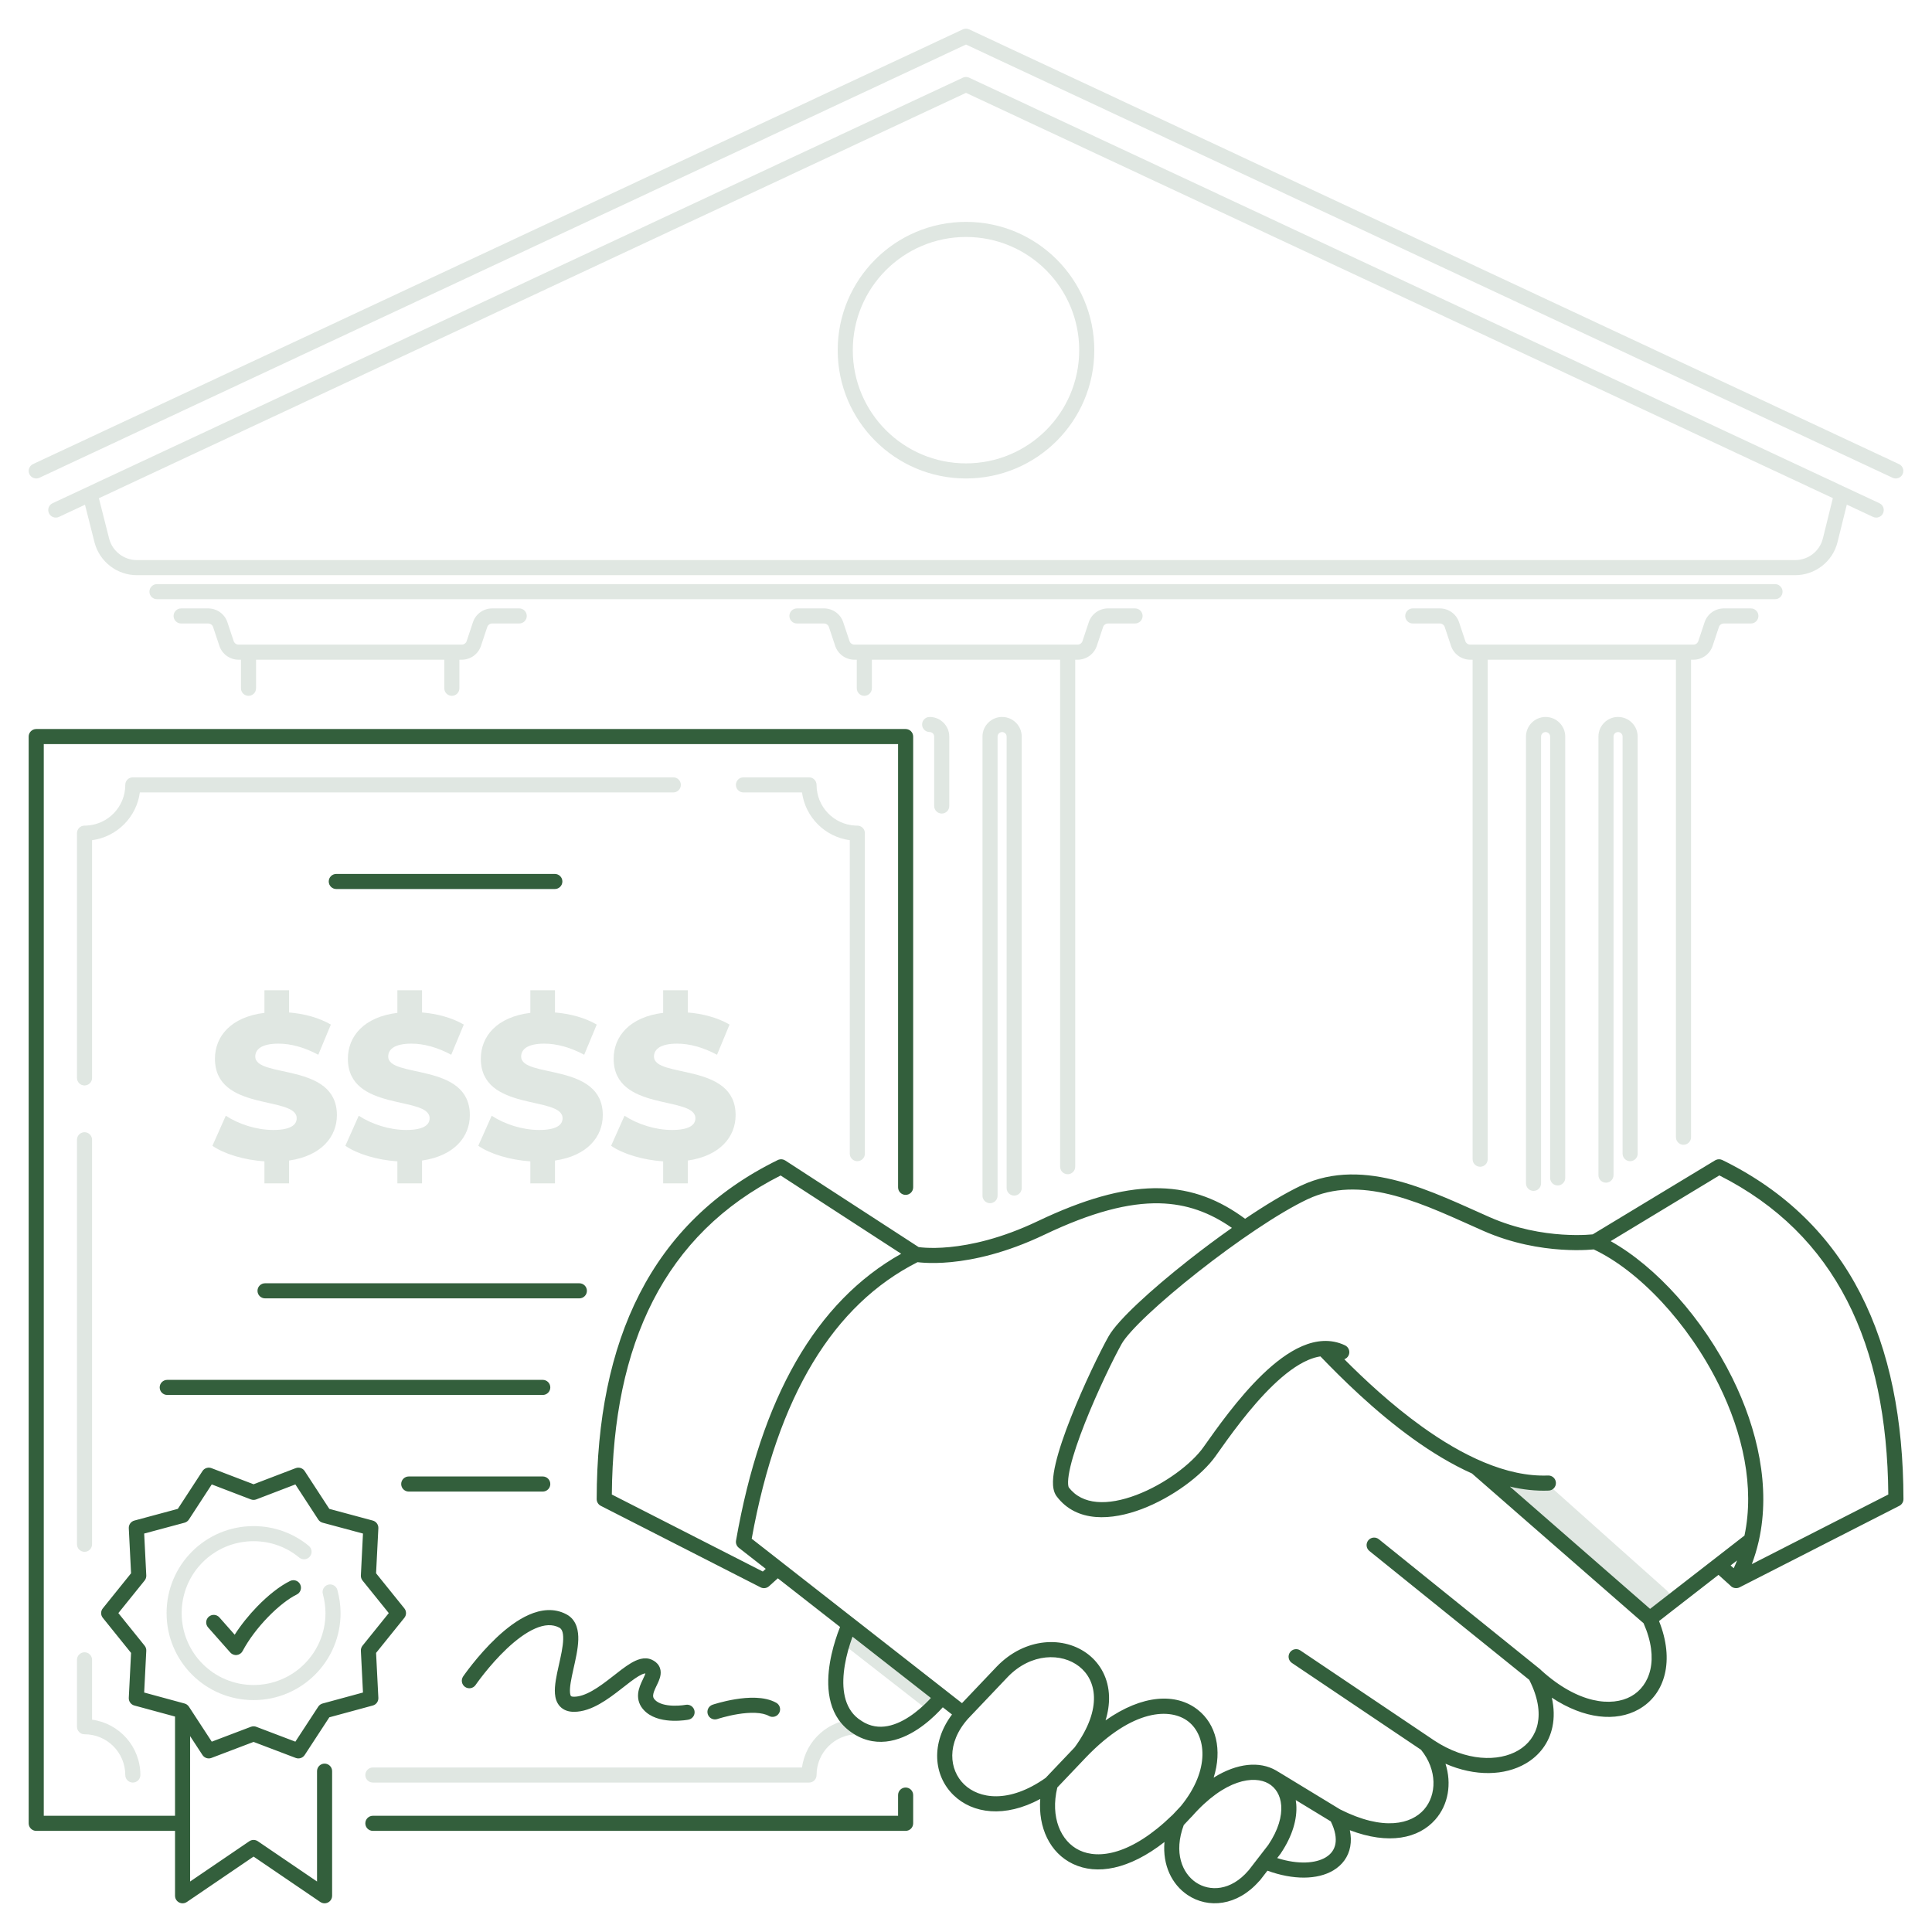 <?xml version="1.0" encoding="UTF-8"?> <svg xmlns="http://www.w3.org/2000/svg" width="160" height="160" viewBox="0 0 160 160" fill="none"><path opacity="0.15" d="M7 136.835C7.345 136.835 7.625 137.115 7.625 137.46V142.417C9.885 142.722 11.625 144.657 11.625 147C11.625 147.345 11.345 147.625 11 147.625C10.655 147.625 10.375 147.345 10.375 147C10.375 145.135 8.865 143.625 7 143.625C6.698 143.625 6.446 143.411 6.388 143.126L6.375 143V137.46C6.375 137.115 6.655 136.835 7 136.835ZM71 142.375C71.345 142.375 71.625 142.655 71.625 143C71.625 143.345 71.345 143.625 71 143.625C69.135 143.625 67.625 145.135 67.625 147C67.625 147.302 67.411 147.554 67.126 147.612L67 147.625H30.88C30.535 147.625 30.255 147.345 30.255 147C30.255 146.655 30.535 146.375 30.88 146.375H66.419C66.724 144.116 68.657 142.375 71 142.375ZM70.168 133.946C70.358 133.895 70.56 133.937 70.715 134.058L78.365 140.037C78.505 140.146 78.591 140.31 78.603 140.487C78.616 140.664 78.552 140.838 78.429 140.965L77.769 141.646C77.546 141.874 77.187 141.899 76.936 141.703L69.575 135.963C69.356 135.791 69.276 135.495 69.38 135.236L69.75 134.316L69.781 134.25C69.862 134.101 70.002 133.991 70.168 133.946ZM21 126.385C22.739 126.385 24.34 126.998 25.58 128.029C25.845 128.25 25.881 128.644 25.66 128.909C25.439 129.174 25.046 129.211 24.78 128.99C23.76 128.142 22.441 127.635 21 127.635C17.705 127.635 15.045 130.295 15.045 133.59C15.045 136.884 17.705 139.545 21 139.545C24.294 139.545 26.955 136.875 26.955 133.59C26.955 133.052 26.874 132.517 26.736 132.002C26.647 131.669 26.845 131.326 27.178 131.236C27.511 131.147 27.854 131.345 27.943 131.678C28.105 132.283 28.205 132.928 28.205 133.59C28.205 137.564 24.986 140.795 21 140.795C17.015 140.795 13.795 137.575 13.795 133.59C13.795 129.605 17.015 126.385 21 126.385ZM126.777 122.195H126.78L126.798 122.196C126.801 122.196 126.805 122.196 126.808 122.196L126.807 122.197C126.815 122.198 126.824 122.197 126.832 122.197C127.17 122.225 127.541 122.343 127.847 122.626L127.848 122.625C128.672 123.365 131.209 125.629 133.54 127.709C134.705 128.749 135.82 129.742 136.643 130.476C137.054 130.842 137.392 131.144 137.628 131.354C137.746 131.459 137.838 131.542 137.9 131.598C137.932 131.625 137.956 131.648 137.972 131.662C137.979 131.669 137.986 131.674 137.99 131.678C137.992 131.679 137.993 131.681 137.994 131.682L137.996 131.683C138.651 132.265 138.608 133.304 137.928 133.841L137.923 133.844L137.522 134.154L137.521 134.156C136.99 134.563 136.244 134.552 135.733 134.096V134.095L125.549 125.211C124.322 124.139 125.139 122.096 126.777 122.195ZM7 93.765C7.345 93.765 7.625 94.045 7.625 94.39V127.89C7.625 128.235 7.345 128.515 7 128.515C6.655 128.514 6.375 128.235 6.375 127.89V94.39C6.375 94.045 6.655 93.765 7 93.765ZM82.99 59.375C83.885 59.375 84.615 60.105 84.615 61V98.39C84.615 98.735 84.335 99.015 83.99 99.015C83.645 99.014 83.365 98.735 83.365 98.39V61C83.365 60.795 83.195 60.625 82.99 60.625C82.786 60.625 82.615 60.795 82.615 61V99.019C82.615 99.365 82.335 99.644 81.99 99.644C81.645 99.644 81.365 99.365 81.365 99.019V61C81.365 60.105 82.095 59.375 82.99 59.375ZM128 59.375C128.895 59.375 129.625 60.105 129.625 61V97.55C129.625 97.895 129.345 98.175 129 98.175C128.655 98.175 128.375 97.895 128.375 97.55V61C128.375 60.795 128.205 60.625 128 60.625C127.795 60.625 127.625 60.795 127.625 61V98C127.625 98.345 127.345 98.625 127 98.625C126.655 98.625 126.375 98.345 126.375 98V61C126.375 60.105 127.105 59.375 128 59.375ZM23.94 83.85C25.2 83.95 26.44 84.29 27.4 84.85L26.36 87.35C25.221 86.74 24.101 86.43 23.061 86.43C21.651 86.43 21.141 86.91 21.141 87.5C21.141 89.32 27.9 87.96 27.9 92.35C27.9 94.15 26.61 95.72 23.95 96.11H23.94V98H21.9V96.18C20.2 96.06 18.58 95.57 17.59 94.89L18.7 92.399C19.76 93.099 21.25 93.58 22.63 93.58C24.009 93.58 24.57 93.19 24.57 92.61C24.57 90.72 17.801 92.1 17.801 87.68C17.801 85.81 19.14 84.22 21.9 83.88V82.01H23.94V83.85ZM34.95 83.85C36.21 83.95 37.45 84.29 38.41 84.85L37.37 87.35C36.23 86.74 35.11 86.43 34.07 86.43C32.66 86.43 32.15 86.91 32.15 87.5C32.151 89.32 38.91 87.96 38.91 92.35C38.91 94.15 37.62 95.72 34.96 96.11H34.95V98H32.91V96.18C31.21 96.06 29.591 95.57 28.601 94.89L29.71 92.399C30.77 93.099 32.261 93.58 33.641 93.58C35.02 93.58 35.58 93.19 35.58 92.61C35.58 90.72 28.811 92.1 28.811 87.68C28.811 85.81 30.15 84.22 32.91 83.88V82.01H34.95V83.85ZM45.96 83.85C47.22 83.95 48.46 84.29 49.42 84.85L48.38 87.35C47.24 86.74 46.12 86.43 45.08 86.43C43.67 86.43 43.16 86.91 43.16 87.5C43.16 89.32 49.92 87.96 49.92 92.35C49.92 94.15 48.63 95.72 45.97 96.11H45.96V98H43.92V96.18C42.22 96.06 40.599 95.57 39.609 94.89L40.72 92.399C41.78 93.099 43.27 93.58 44.649 93.58C46.029 93.58 46.59 93.19 46.59 92.61C46.59 90.72 39.82 92.1 39.82 87.68C39.82 85.81 41.16 84.22 43.92 83.88V82.01H45.96V83.85ZM56.96 83.85C58.22 83.95 59.46 84.29 60.42 84.85L59.38 87.35C58.24 86.74 57.12 86.43 56.08 86.43C54.67 86.43 54.16 86.91 54.16 87.5C54.16 89.32 60.92 87.96 60.92 92.35C60.92 94.15 59.63 95.72 56.97 96.11H56.96V98H54.92V96.18C53.22 96.06 51.599 95.57 50.609 94.89L51.72 92.399C52.78 93.099 54.27 93.58 55.649 93.58C57.029 93.58 57.59 93.19 57.59 92.61C57.59 90.72 50.82 92.1 50.82 87.68C50.82 85.81 52.16 84.22 54.92 83.88V82.01H56.96V83.85ZM134 59.375C134.895 59.375 135.625 60.105 135.625 61V95.54C135.625 95.885 135.345 96.165 135 96.165C134.655 96.165 134.375 95.885 134.375 95.54V61C134.375 60.795 134.205 60.625 134 60.625C133.795 60.625 133.625 60.795 133.625 61V97.32C133.625 97.665 133.345 97.945 133 97.945C132.655 97.945 132.375 97.665 132.375 97.32V61C132.375 60.105 133.105 59.375 134 59.375ZM68.24 50.385C68.953 50.385 69.606 50.841 69.833 51.532L70.353 53.092L70.355 53.097C70.409 53.263 70.574 53.385 70.76 53.385H89.24C89.426 53.385 89.591 53.263 89.645 53.097L89.647 53.092L90.167 51.532C90.394 50.841 91.047 50.385 91.76 50.385H94C94.345 50.385 94.625 50.665 94.625 51.01C94.625 51.355 94.345 51.635 94 51.635H91.76C91.574 51.635 91.409 51.757 91.355 51.923L91.353 51.928L90.833 53.487C90.606 54.179 89.953 54.635 89.24 54.635H89.045V96.62C89.045 96.965 88.765 97.245 88.42 97.245C88.075 97.245 87.795 96.965 87.795 96.62V54.635H72.205V57C72.205 57.345 71.925 57.625 71.58 57.625C71.235 57.625 70.955 57.345 70.955 57V54.635H70.76C70.047 54.635 69.394 54.178 69.167 53.487L68.647 51.928L68.645 51.923C68.591 51.757 68.426 51.635 68.24 51.635H66C65.655 51.635 65.375 51.355 65.375 51.01C65.375 50.665 65.655 50.385 66 50.385H68.24ZM119.24 50.385C119.953 50.385 120.606 50.841 120.833 51.532L121.353 53.092L121.354 53.097C121.409 53.263 121.574 53.385 121.76 53.385H140.24C140.426 53.385 140.591 53.263 140.646 53.097L140.647 53.092L141.167 51.532C141.394 50.841 142.047 50.385 142.76 50.385H145C145.345 50.385 145.625 50.665 145.625 51.01C145.625 51.355 145.345 51.635 145 51.635H142.76C142.574 51.635 142.409 51.757 142.354 51.923L142.353 51.928L141.833 53.487C141.606 54.179 140.953 54.635 140.24 54.635H140.045V94.18C140.045 94.525 139.765 94.805 139.42 94.805C139.075 94.804 138.795 94.525 138.795 94.18V54.635H123.205V96C123.205 96.345 122.925 96.625 122.58 96.625C122.235 96.625 121.955 96.345 121.955 96V54.635H121.76C121.047 54.635 120.394 54.178 120.167 53.487L119.647 51.928L119.646 51.923C119.591 51.757 119.426 51.635 119.24 51.635H117C116.655 51.635 116.375 51.355 116.375 51.01C116.375 50.665 116.655 50.385 117 50.385H119.24ZM67 64.375C67.345 64.375 67.625 64.655 67.625 65C67.625 66.807 69.043 68.28 70.827 68.37L71 68.375C71.043 68.375 71.085 68.379 71.126 68.388C71.411 68.446 71.625 68.698 71.625 69V95.54C71.625 95.885 71.345 96.165 71 96.165C70.655 96.165 70.375 95.885 70.375 95.54V69.581C68.32 69.303 66.696 67.68 66.419 65.625H61.57C61.225 65.625 60.945 65.345 60.945 65C60.945 64.655 61.225 64.375 61.57 64.375H67ZM55.76 64.375C56.105 64.375 56.385 64.655 56.385 65C56.385 65.345 56.105 65.625 55.76 65.625H11.582C11.305 67.68 9.68 69.304 7.625 69.581V89.269C7.625 89.615 7.345 89.894 7 89.894C6.655 89.894 6.375 89.615 6.375 89.269V69C6.375 68.655 6.655 68.375 7 68.375L7.174 68.37C8.958 68.28 10.375 66.807 10.375 65C10.375 64.698 10.59 64.446 10.875 64.388C10.915 64.379 10.957 64.375 11 64.375H55.76ZM76.99 59.375C77.885 59.375 78.615 60.105 78.615 61V66.75C78.615 67.095 78.335 67.375 77.99 67.375C77.645 67.375 77.365 67.095 77.365 66.75V61C77.365 60.795 77.195 60.625 76.99 60.625C76.645 60.625 76.365 60.345 76.365 60C76.365 59.655 76.645 59.375 76.99 59.375ZM17.24 50.385C17.953 50.385 18.606 50.841 18.833 51.532L19.352 53.092L19.355 53.097C19.409 53.263 19.574 53.385 19.76 53.385H38.24C38.426 53.385 38.591 53.263 38.645 53.097L38.648 53.092L39.167 51.532C39.394 50.841 40.047 50.385 40.76 50.385H43C43.345 50.385 43.625 50.665 43.625 51.01C43.625 51.355 43.345 51.635 43 51.635H40.76C40.574 51.635 40.409 51.757 40.355 51.923L40.352 51.928L39.833 53.487C39.606 54.179 38.953 54.635 38.24 54.635H38.045V57C38.045 57.345 37.765 57.625 37.42 57.625C37.075 57.625 36.795 57.345 36.795 57V54.635H21.205V57C21.205 57.345 20.925 57.625 20.58 57.625C20.235 57.625 19.955 57.345 19.955 57V54.635H19.76C19.047 54.635 18.394 54.178 18.167 53.487L17.648 51.928L17.645 51.923C17.591 51.757 17.426 51.635 17.24 51.635H15C14.655 51.635 14.375 51.355 14.375 51.01C14.375 50.665 14.655 50.385 15 50.385H17.24ZM147 48.375C147.345 48.375 147.625 48.655 147.625 49C147.625 49.345 147.345 49.625 147 49.625H13C12.655 49.625 12.375 49.345 12.375 49C12.375 48.655 12.655 48.375 13 48.375H147ZM79.8 6.408C79.951 6.357 80.118 6.365 80.265 6.434L155.645 41.674C155.957 41.82 156.092 42.192 155.946 42.505C155.8 42.817 155.428 42.953 155.115 42.807L152.945 41.792L152.177 44.891C151.777 46.512 150.324 47.635 148.66 47.635H11.34C9.685 47.635 8.235 46.512 7.824 44.905V44.903L7.038 41.799L4.885 42.807C4.572 42.952 4.2 42.817 4.054 42.505C3.908 42.192 4.043 41.82 4.355 41.674L79.735 6.434L79.8 6.408ZM8.19 41.261L9.036 44.597H9.035C9.305 45.649 10.256 46.385 11.34 46.385H148.66C149.756 46.385 150.702 45.648 150.963 44.591V44.59L151.79 41.252L80 7.689L8.19 41.261ZM79.8 2.408C79.951 2.357 80.118 2.365 80.265 2.434L157.265 38.434C157.577 38.58 157.712 38.952 157.566 39.265C157.42 39.577 157.048 39.712 156.735 39.566L80 3.689L3.265 39.566C2.952 39.712 2.58 39.577 2.434 39.265C2.288 38.952 2.423 38.58 2.735 38.434L79.735 2.434L79.8 2.408ZM80 18.375C85.868 18.375 90.625 23.132 90.625 29C90.625 34.868 85.868 39.625 80 39.625C74.132 39.625 69.375 34.868 69.375 29C69.375 23.132 74.132 18.375 80 18.375ZM80 19.625C74.823 19.625 70.625 23.823 70.625 29C70.625 34.178 74.823 38.375 80 38.375C85.178 38.375 89.375 34.178 89.375 29C89.375 23.822 85.178 19.625 80 19.625Z" fill="#335F3C"></path><path d="M75 60.375C75.345 60.375 75.625 60.655 75.625 61V98.33C75.625 98.675 75.345 98.955 75 98.955C74.655 98.955 74.375 98.675 74.375 98.33V61.625H3.625V150.375H14.495V142.157L11.126 141.243C10.842 141.166 10.651 140.902 10.666 140.608L10.854 136.887L8.514 133.982C8.329 133.754 8.329 133.427 8.514 133.198L10.854 130.292L10.666 126.562C10.651 126.268 10.844 126.003 11.128 125.927L14.727 124.958L16.767 121.829L16.833 121.743C17.004 121.56 17.273 121.494 17.514 121.586L21 122.92L24.486 121.586L24.591 121.557C24.837 121.509 25.093 121.613 25.233 121.829L27.273 124.958L30.872 125.927C31.156 126.003 31.349 126.268 31.334 126.562L31.145 130.292L33.486 133.198C33.671 133.427 33.671 133.754 33.486 133.982L31.145 136.887L31.334 140.608C31.349 140.902 31.157 141.166 30.874 141.243L27.273 142.221L25.233 145.342C25.073 145.588 24.763 145.688 24.488 145.584L21 144.258L17.512 145.584C17.237 145.688 16.927 145.588 16.767 145.342L15.745 143.778V155.818L20.648 152.483C20.861 152.339 21.139 152.339 21.352 152.483L26.255 155.818V146.68C26.255 146.335 26.535 146.055 26.88 146.055C27.225 146.055 27.505 146.335 27.505 146.68V157.003C27.505 157.044 27.5 157.085 27.491 157.126C27.466 157.25 27.404 157.359 27.317 157.444C27.308 157.454 27.297 157.463 27.286 157.472C27.266 157.489 27.245 157.507 27.223 157.521C27.211 157.529 27.198 157.534 27.186 157.541C27.162 157.555 27.138 157.569 27.112 157.579C27.104 157.583 27.095 157.584 27.086 157.587C27.058 157.597 27.03 157.607 27.001 157.612C26.969 157.619 26.937 157.621 26.904 157.622C26.896 157.622 26.888 157.625 26.88 157.625L26.878 157.624C26.797 157.624 26.716 157.609 26.639 157.576C26.599 157.559 26.561 157.539 26.525 157.515L21 153.755L15.474 157.515C15.438 157.539 15.4 157.559 15.36 157.576C15.283 157.608 15.202 157.624 15.121 157.624L15.12 157.625C15.112 157.625 15.104 157.622 15.097 157.622C15.063 157.621 15.03 157.619 14.997 157.612C14.97 157.607 14.945 157.597 14.92 157.589C14.909 157.585 14.897 157.583 14.887 157.579C14.861 157.569 14.837 157.555 14.812 157.541C14.801 157.534 14.788 157.529 14.776 157.521C14.754 157.507 14.734 157.489 14.714 157.472C14.703 157.463 14.692 157.454 14.682 157.444C14.595 157.359 14.533 157.249 14.508 157.126C14.499 157.085 14.495 157.044 14.495 157.003V151.625H3C2.655 151.625 2.375 151.345 2.375 151V61C2.375 60.655 2.655 60.375 3 60.375H75ZM142.107 96.059C142.275 95.984 142.468 95.987 142.635 96.068C153.168 101.227 157.615 111.059 157.636 124.148C157.636 124.384 157.503 124.6 157.294 124.707L144.064 131.457C143.992 131.494 143.915 131.513 143.838 131.521C143.833 131.521 143.827 131.522 143.822 131.522C143.796 131.524 143.77 131.524 143.744 131.522C143.652 131.519 143.559 131.497 143.473 131.45C143.403 131.413 143.345 131.363 143.297 131.307L142.318 130.423L137.393 134.248C138.693 137.486 137.927 140.32 135.702 141.566C133.835 142.612 131.211 142.373 128.515 140.594C128.708 141.456 128.721 142.266 128.567 143.005C128.29 144.341 127.484 145.383 126.368 146.039C124.617 147.068 122.155 147.133 119.71 146.065C120.233 147.71 119.954 149.451 118.867 150.688C117.483 152.262 115.007 152.797 111.788 151.57C111.887 152.043 111.899 152.496 111.822 152.921C111.666 153.784 111.155 154.458 110.426 154.895C109.1 155.688 107.09 155.696 104.964 154.922L104.354 155.712C104.326 155.749 104.293 155.78 104.259 155.809C102.456 157.847 100.055 158.081 98.348 156.934C97.049 156.061 96.27 154.472 96.436 152.547C93.497 154.843 90.826 155.298 88.86 154.364C86.937 153.45 85.969 151.34 86.149 148.983C83.218 150.566 80.555 150.206 78.97 148.668C77.3 147.048 77.07 144.344 78.841 141.987L78.078 141.391C77.992 141.487 77.893 141.595 77.781 141.71C77.351 142.155 76.732 142.728 75.988 143.216C75.248 143.701 74.351 144.126 73.371 144.229C72.371 144.333 71.319 144.098 70.317 143.324C68.467 141.896 68.43 139.494 68.732 137.687C68.888 136.755 69.145 135.909 69.361 135.298C69.438 135.081 69.511 134.893 69.572 134.739L64.416 130.708L63.688 131.364C63.496 131.537 63.217 131.574 62.986 131.457L49.756 124.707C49.546 124.6 49.415 124.384 49.415 124.148C49.435 111.059 53.882 101.227 64.415 96.068L64.49 96.037C64.67 95.977 64.869 96.001 65.03 96.106L76.074 103.276C76.094 103.279 76.118 103.284 76.147 103.287C76.257 103.301 76.428 103.318 76.654 103.331C77.107 103.356 77.783 103.362 78.651 103.277C80.386 103.109 82.895 102.582 85.931 101.136L86.679 100.787C90.372 99.105 93.407 98.344 96.062 98.405C98.761 98.468 101.012 99.379 103.113 100.934C104.808 99.789 106.43 98.81 107.753 98.185H107.754C110.409 96.932 113.189 97.106 115.84 97.817C118.475 98.525 121.076 99.793 123.362 100.798C125.598 101.781 127.77 102.135 129.387 102.241C130.194 102.294 130.859 102.286 131.319 102.265C131.549 102.254 131.728 102.24 131.847 102.229C131.869 102.226 131.888 102.223 131.906 102.222L142.037 96.095L142.107 96.059ZM105.048 147.702C103.866 147.026 101.446 147.31 98.7 150.441C98.681 150.463 98.659 150.481 98.638 150.499L98.034 151.142C97.179 153.434 97.916 155.137 99.044 155.896C100.185 156.662 101.935 156.607 103.385 154.913C103.394 154.903 103.404 154.894 103.413 154.885L104.223 153.836C104.244 153.802 104.269 153.772 104.295 153.744L105.028 152.795C105.029 152.794 105.03 152.792 105.031 152.791C105.882 151.528 106.169 150.396 106.104 149.524C106.041 148.663 105.638 148.04 105.048 147.702ZM107.309 149.075C107.327 149.192 107.343 149.311 107.352 149.433C107.441 150.646 107.035 152.046 106.078 153.473C106.07 153.485 106.064 153.5 106.055 153.512L105.771 153.877C107.527 154.435 108.963 154.314 109.784 153.822C110.234 153.553 110.507 153.174 110.593 152.698C110.676 152.236 110.592 151.616 110.21 150.84L107.309 149.075ZM98.415 142.571C96.956 141.428 93.826 141.487 89.943 145.529V145.53L87.562 148.033C86.968 150.482 87.837 152.494 89.397 153.235C90.984 153.99 93.687 153.616 97.064 150.341C97.076 150.33 97.089 150.321 97.101 150.311L97.784 149.582C97.788 149.578 97.792 149.574 97.796 149.57C100.275 146.528 99.869 143.711 98.415 142.571ZM75 148.035C75.345 148.035 75.625 148.315 75.625 148.66V151C75.625 151.345 75.345 151.625 75 151.625H30.88C30.535 151.625 30.255 151.345 30.255 151C30.255 150.655 30.535 150.375 30.88 150.375H74.375V148.66C74.375 148.315 74.655 148.035 75 148.035ZM96.033 99.654C93.476 99.595 90.415 100.38 86.47 102.264H86.469C83.295 103.776 80.644 104.34 78.772 104.521C77.836 104.612 77.097 104.608 76.585 104.579C76.329 104.565 76.129 104.545 75.991 104.527L75.989 104.526C69.039 108.042 64.399 115.564 62.253 127.43L79.668 141.048L82.541 138.025C82.544 138.022 82.547 138.019 82.55 138.016C84.885 135.593 88.139 135.449 90.144 137.024C91.15 137.816 91.807 139.022 91.846 140.505C91.862 141.125 91.768 141.783 91.558 142.474C94.62 140.316 97.405 140.191 99.186 141.588C100.731 142.799 101.228 144.926 100.51 147.216C102.464 145.997 104.317 145.843 105.669 146.617C105.733 146.654 105.795 146.691 105.855 146.731C105.865 146.737 105.875 146.74 105.885 146.746L110.981 149.846C114.615 151.681 116.89 151.043 117.928 149.862C118.991 148.653 119.042 146.586 117.684 144.91L106.991 137.719C106.705 137.526 106.629 137.138 106.821 136.852C107.014 136.565 107.402 136.489 107.688 136.682L118.438 143.911C118.447 143.917 118.454 143.925 118.462 143.931C118.479 143.941 118.496 143.949 118.51 143.959L118.766 144.133C121.411 145.881 124.103 145.919 125.734 144.961C126.567 144.472 127.143 143.718 127.344 142.751C127.542 141.797 127.386 140.573 126.646 139.119L113.407 128.446C113.139 128.23 113.097 127.836 113.313 127.567C113.53 127.299 113.924 127.257 114.192 127.474L127.552 138.243C127.583 138.269 127.611 138.297 127.637 138.327C130.702 141.107 133.493 141.37 135.091 140.476C136.629 139.614 137.443 137.441 136.113 134.429L121.902 122.028C120.197 121.262 118.552 120.254 117.034 119.164C113.798 116.84 111.04 114.083 109.351 112.331C109.022 112.379 108.68 112.482 108.325 112.635C107.383 113.041 106.4 113.786 105.432 114.718C103.497 116.579 101.762 119.044 100.69 120.559L100.691 120.56C99.544 122.188 97.084 124.015 94.564 124.972C92.09 125.911 89.176 126.133 87.513 123.926L87.512 123.927C87.242 123.57 87.193 123.093 87.203 122.68C87.214 122.238 87.3 121.723 87.43 121.175C87.689 120.075 88.151 118.743 88.681 117.402C89.741 114.719 91.11 111.911 91.806 110.674C92.199 109.975 93.108 108.993 94.251 107.92C95.415 106.826 96.884 105.58 98.46 104.34C99.608 103.437 100.821 102.531 102.021 101.688C100.195 100.416 98.286 99.707 96.033 99.654ZM89.371 138.008C87.931 136.876 85.397 136.866 83.452 138.881H83.453L80.184 142.321C80.183 142.322 80.181 142.323 80.18 142.324C78.348 144.372 78.611 146.579 79.84 147.771C81.067 148.962 83.535 149.394 86.593 147.239L88.995 144.713C90.198 143.069 90.625 141.652 90.596 140.538C90.567 139.429 90.087 138.57 89.371 138.008ZM21.224 124.174C21.08 124.229 20.92 124.229 20.776 124.174L17.537 122.934L15.644 125.841C15.559 125.97 15.431 126.064 15.282 126.104L11.94 127.002L12.114 130.469C12.122 130.622 12.073 130.772 11.977 130.892L9.802 133.59L11.977 136.288C12.073 136.408 12.122 136.559 12.114 136.712L11.94 140.168L15.284 141.077L15.329 141.094C15.344 141.099 15.358 141.103 15.372 141.109L15.391 141.116C15.45 141.145 15.503 141.183 15.551 141.229C15.558 141.235 15.565 141.242 15.571 141.249C15.591 141.27 15.609 141.292 15.626 141.315C15.631 141.322 15.636 141.327 15.641 141.334C15.642 141.335 15.643 141.337 15.644 141.338L17.538 144.237L20.778 143.006L20.888 142.976C20.999 142.955 21.114 142.965 21.222 143.006L24.461 144.237L26.356 141.338C26.44 141.21 26.568 141.117 26.716 141.077L30.06 140.168L29.886 136.712C29.878 136.559 29.927 136.408 30.023 136.288L32.197 133.59L30.023 130.892C29.927 130.772 29.878 130.622 29.886 130.469L30.06 127.002L26.718 126.104C26.569 126.064 26.441 125.97 26.356 125.841L24.462 122.934L21.224 124.174ZM70.54 135.715C70.34 136.281 70.105 137.055 69.965 137.893C69.693 139.516 69.806 141.146 70.858 142.144L71.082 142.335C71.82 142.906 72.549 143.058 73.24 142.985C73.951 142.911 74.657 142.594 75.302 142.171C75.943 141.75 76.492 141.246 76.883 140.842C76.959 140.763 77.028 140.687 77.091 140.618L70.603 135.545C70.583 135.599 70.561 135.656 70.54 135.715ZM43.804 133.729C44.778 133.3 45.875 133.143 46.902 133.688L47.054 133.777C47.773 134.251 47.91 135.089 47.891 135.8C47.869 136.573 47.657 137.47 47.485 138.239C47.301 139.064 47.169 139.72 47.205 140.166C47.222 140.376 47.272 140.446 47.286 140.462C47.291 140.468 47.303 140.478 47.331 140.488C47.363 140.5 47.425 140.516 47.53 140.516C47.981 140.516 48.483 140.341 49.037 140.029C49.588 139.719 50.137 139.303 50.684 138.877C51.21 138.466 51.759 138.025 52.252 137.733C52.702 137.467 53.353 137.168 53.977 137.45C54.211 137.556 54.428 137.715 54.569 137.955C54.712 138.199 54.733 138.454 54.708 138.667C54.684 138.87 54.617 139.061 54.553 139.215C54.489 139.369 54.407 139.533 54.343 139.668C54.198 139.972 54.108 140.192 54.091 140.38C54.078 140.517 54.101 140.643 54.265 140.801L54.266 140.802C54.579 141.105 55.14 141.239 55.751 141.257C56.038 141.265 56.3 141.247 56.491 141.227C56.586 141.216 56.663 141.206 56.714 141.198C56.739 141.194 56.758 141.191 56.77 141.188L56.782 141.187C57.121 141.122 57.449 141.344 57.514 141.683C57.57 141.979 57.407 142.267 57.139 142.378L57.018 142.414H57.016L57.014 142.415C57.012 142.415 57.01 142.416 57.007 142.416C57.001 142.417 56.993 142.418 56.983 142.42C56.964 142.423 56.937 142.428 56.903 142.434C56.836 142.444 56.741 142.457 56.625 142.47C56.394 142.495 56.073 142.516 55.715 142.506C55.079 142.487 54.182 142.362 53.523 141.814L53.395 141.699C52.945 141.263 52.801 140.758 52.846 140.266C52.886 139.825 53.079 139.415 53.215 139.13C53.291 138.971 53.35 138.85 53.398 138.734C53.424 138.672 53.441 138.624 53.451 138.588C53.45 138.588 53.447 138.588 53.445 138.588C53.428 138.587 53.396 138.588 53.346 138.601C53.238 138.627 53.088 138.691 52.889 138.81C52.483 139.05 52.015 139.424 51.452 139.863C50.909 140.287 50.293 140.756 49.65 141.118C49.011 141.479 48.289 141.766 47.53 141.766C47.087 141.766 46.674 141.637 46.373 141.315C46.087 141.009 45.987 140.617 45.959 140.268C45.904 139.592 46.095 138.729 46.266 137.967C46.449 137.148 46.623 136.389 46.641 135.765C46.658 135.126 46.506 134.893 46.318 134.793H46.317C45.75 134.493 45.083 134.532 44.307 134.873C43.526 135.216 42.718 135.833 41.973 136.536C41.233 137.234 40.584 137.987 40.119 138.569C39.887 138.859 39.702 139.105 39.576 139.277C39.513 139.363 39.465 139.431 39.433 139.477C39.417 139.499 39.404 139.517 39.397 139.528C39.393 139.534 39.389 139.538 39.388 139.541C39.387 139.542 39.386 139.543 39.386 139.543V139.544C39.191 139.828 38.801 139.901 38.517 139.706C38.232 139.511 38.16 139.122 38.355 138.837L38.356 138.835C38.357 138.834 38.358 138.832 38.359 138.83C38.362 138.826 38.366 138.821 38.37 138.814C38.38 138.801 38.394 138.78 38.412 138.755C38.448 138.704 38.5 138.631 38.567 138.539C38.702 138.355 38.898 138.095 39.143 137.789C39.63 137.179 40.319 136.378 41.115 135.627C41.906 134.881 42.834 134.155 43.804 133.729ZM62.598 140.602C63.167 140.625 63.771 140.73 64.283 141.014C64.585 141.181 64.694 141.561 64.526 141.863C64.359 142.165 63.978 142.274 63.677 142.107C63.404 141.956 63.019 141.87 62.547 141.851C62.082 141.832 61.58 141.879 61.106 141.956C60.635 142.032 60.208 142.135 59.898 142.219C59.743 142.26 59.619 142.297 59.534 142.323C59.492 142.336 59.46 142.347 59.438 142.354C59.428 142.357 59.42 142.36 59.415 142.361C59.413 142.362 59.411 142.362 59.41 142.362L59.409 142.363C59.083 142.473 58.729 142.297 58.618 141.971C58.508 141.644 58.683 141.289 59.01 141.179H59.011V141.178H59.012L59.023 141.174C59.031 141.171 59.041 141.168 59.054 141.164C59.08 141.156 59.119 141.143 59.167 141.128C59.264 141.098 59.401 141.058 59.571 141.012C59.91 140.92 60.381 140.808 60.906 140.723C61.429 140.638 62.021 140.578 62.598 140.602ZM24.026 130.929C24.337 130.778 24.711 130.906 24.862 131.217C25.013 131.527 24.884 131.901 24.574 132.052C23.895 132.383 23.033 133.055 22.196 133.917C21.365 134.773 20.599 135.776 20.093 136.732C19.997 136.914 19.818 137.036 19.614 137.061C19.411 137.085 19.208 137.008 19.072 136.854L17.232 134.774C17.004 134.516 17.028 134.121 17.286 133.893C17.545 133.664 17.939 133.688 18.168 133.946L19.436 135.38C19.963 134.556 20.616 133.749 21.299 133.046C22.187 132.13 23.166 131.348 24.026 130.929ZM115.516 99.024C113.173 98.395 110.877 98.254 108.717 99.127L108.287 99.315C105.887 100.45 102.355 102.866 99.233 105.322C97.678 106.546 96.239 107.769 95.107 108.831C93.955 109.913 93.183 110.775 92.895 111.286C92.231 112.469 90.885 115.226 89.843 117.862C89.322 119.181 88.885 120.448 88.645 121.462C88.525 121.97 88.461 122.391 88.453 122.711C88.449 122.87 88.459 122.988 88.477 123.071C88.485 123.114 88.495 123.141 88.501 123.156L88.509 123.173L88.51 123.174C89.626 124.656 91.736 124.708 94.121 123.803C96.462 122.914 98.697 121.221 99.67 119.84V119.839C100.728 118.343 102.53 115.775 104.564 113.817C105.581 112.839 106.691 111.978 107.83 111.486C108.98 110.99 110.212 110.853 111.39 111.416C111.701 111.565 111.833 111.938 111.685 112.249C111.611 112.404 111.481 112.514 111.331 112.567C112.983 114.225 115.227 116.327 117.763 118.148C121.059 120.516 124.745 122.332 128.205 122.195C128.55 122.182 128.841 122.45 128.854 122.795C128.868 123.14 128.6 123.431 128.255 123.444C127.188 123.486 126.114 123.364 125.049 123.115L136.652 133.239L144.47 127.169C145.319 123.148 144.338 118.711 142.346 114.679C139.798 109.525 135.682 105.208 131.983 103.471C131.976 103.471 131.969 103.473 131.962 103.474C131.825 103.486 131.628 103.501 131.378 103.513C130.878 103.536 130.165 103.545 129.305 103.488C127.587 103.375 125.263 102.999 122.859 101.942C120.505 100.907 118.031 99.7 115.516 99.024ZM64.649 97.349C55.006 102.221 50.773 111.311 50.669 123.769L63.171 130.147L63.416 129.926L61.185 128.182C61.004 128.04 60.915 127.809 60.955 127.582C63.028 115.751 67.565 107.795 74.632 103.831L64.649 97.349ZM143.322 129.645L143.579 129.876C143.677 129.662 143.772 129.447 143.857 129.229L143.322 129.645ZM133.387 102.787C137.149 104.89 141.023 109.179 143.467 114.124C145.555 118.35 146.651 123.164 145.659 127.598C145.654 127.641 145.643 127.683 145.629 127.725C145.486 128.336 145.304 128.94 145.078 129.534L156.381 123.769C156.277 111.306 152.041 102.214 142.389 97.343L133.387 102.787ZM44.949 122.275C45.294 122.275 45.574 122.555 45.574 122.9C45.574 123.245 45.294 123.525 44.949 123.525H33.85C33.505 123.525 33.225 123.245 33.225 122.9C33.225 122.555 33.504 122.275 33.85 122.275H44.949ZM44.949 114.275C45.294 114.275 45.574 114.555 45.574 114.9C45.574 115.245 45.294 115.525 44.949 115.525H13.85C13.505 115.525 13.225 115.245 13.225 114.9C13.225 114.555 13.504 114.275 13.85 114.275H44.949ZM47.98 106.275C48.325 106.276 48.605 106.555 48.605 106.9C48.605 107.245 48.325 107.525 47.98 107.525H21.95C21.605 107.525 21.325 107.245 21.325 106.9C21.325 106.555 21.605 106.275 21.95 106.275H47.98ZM45.949 72.375C46.294 72.375 46.574 72.655 46.574 73C46.574 73.345 46.294 73.625 45.949 73.625H27.85C27.504 73.625 27.225 73.345 27.225 73C27.225 72.655 27.504 72.375 27.85 72.375H45.949Z" fill="#335F3C"></path></svg> 